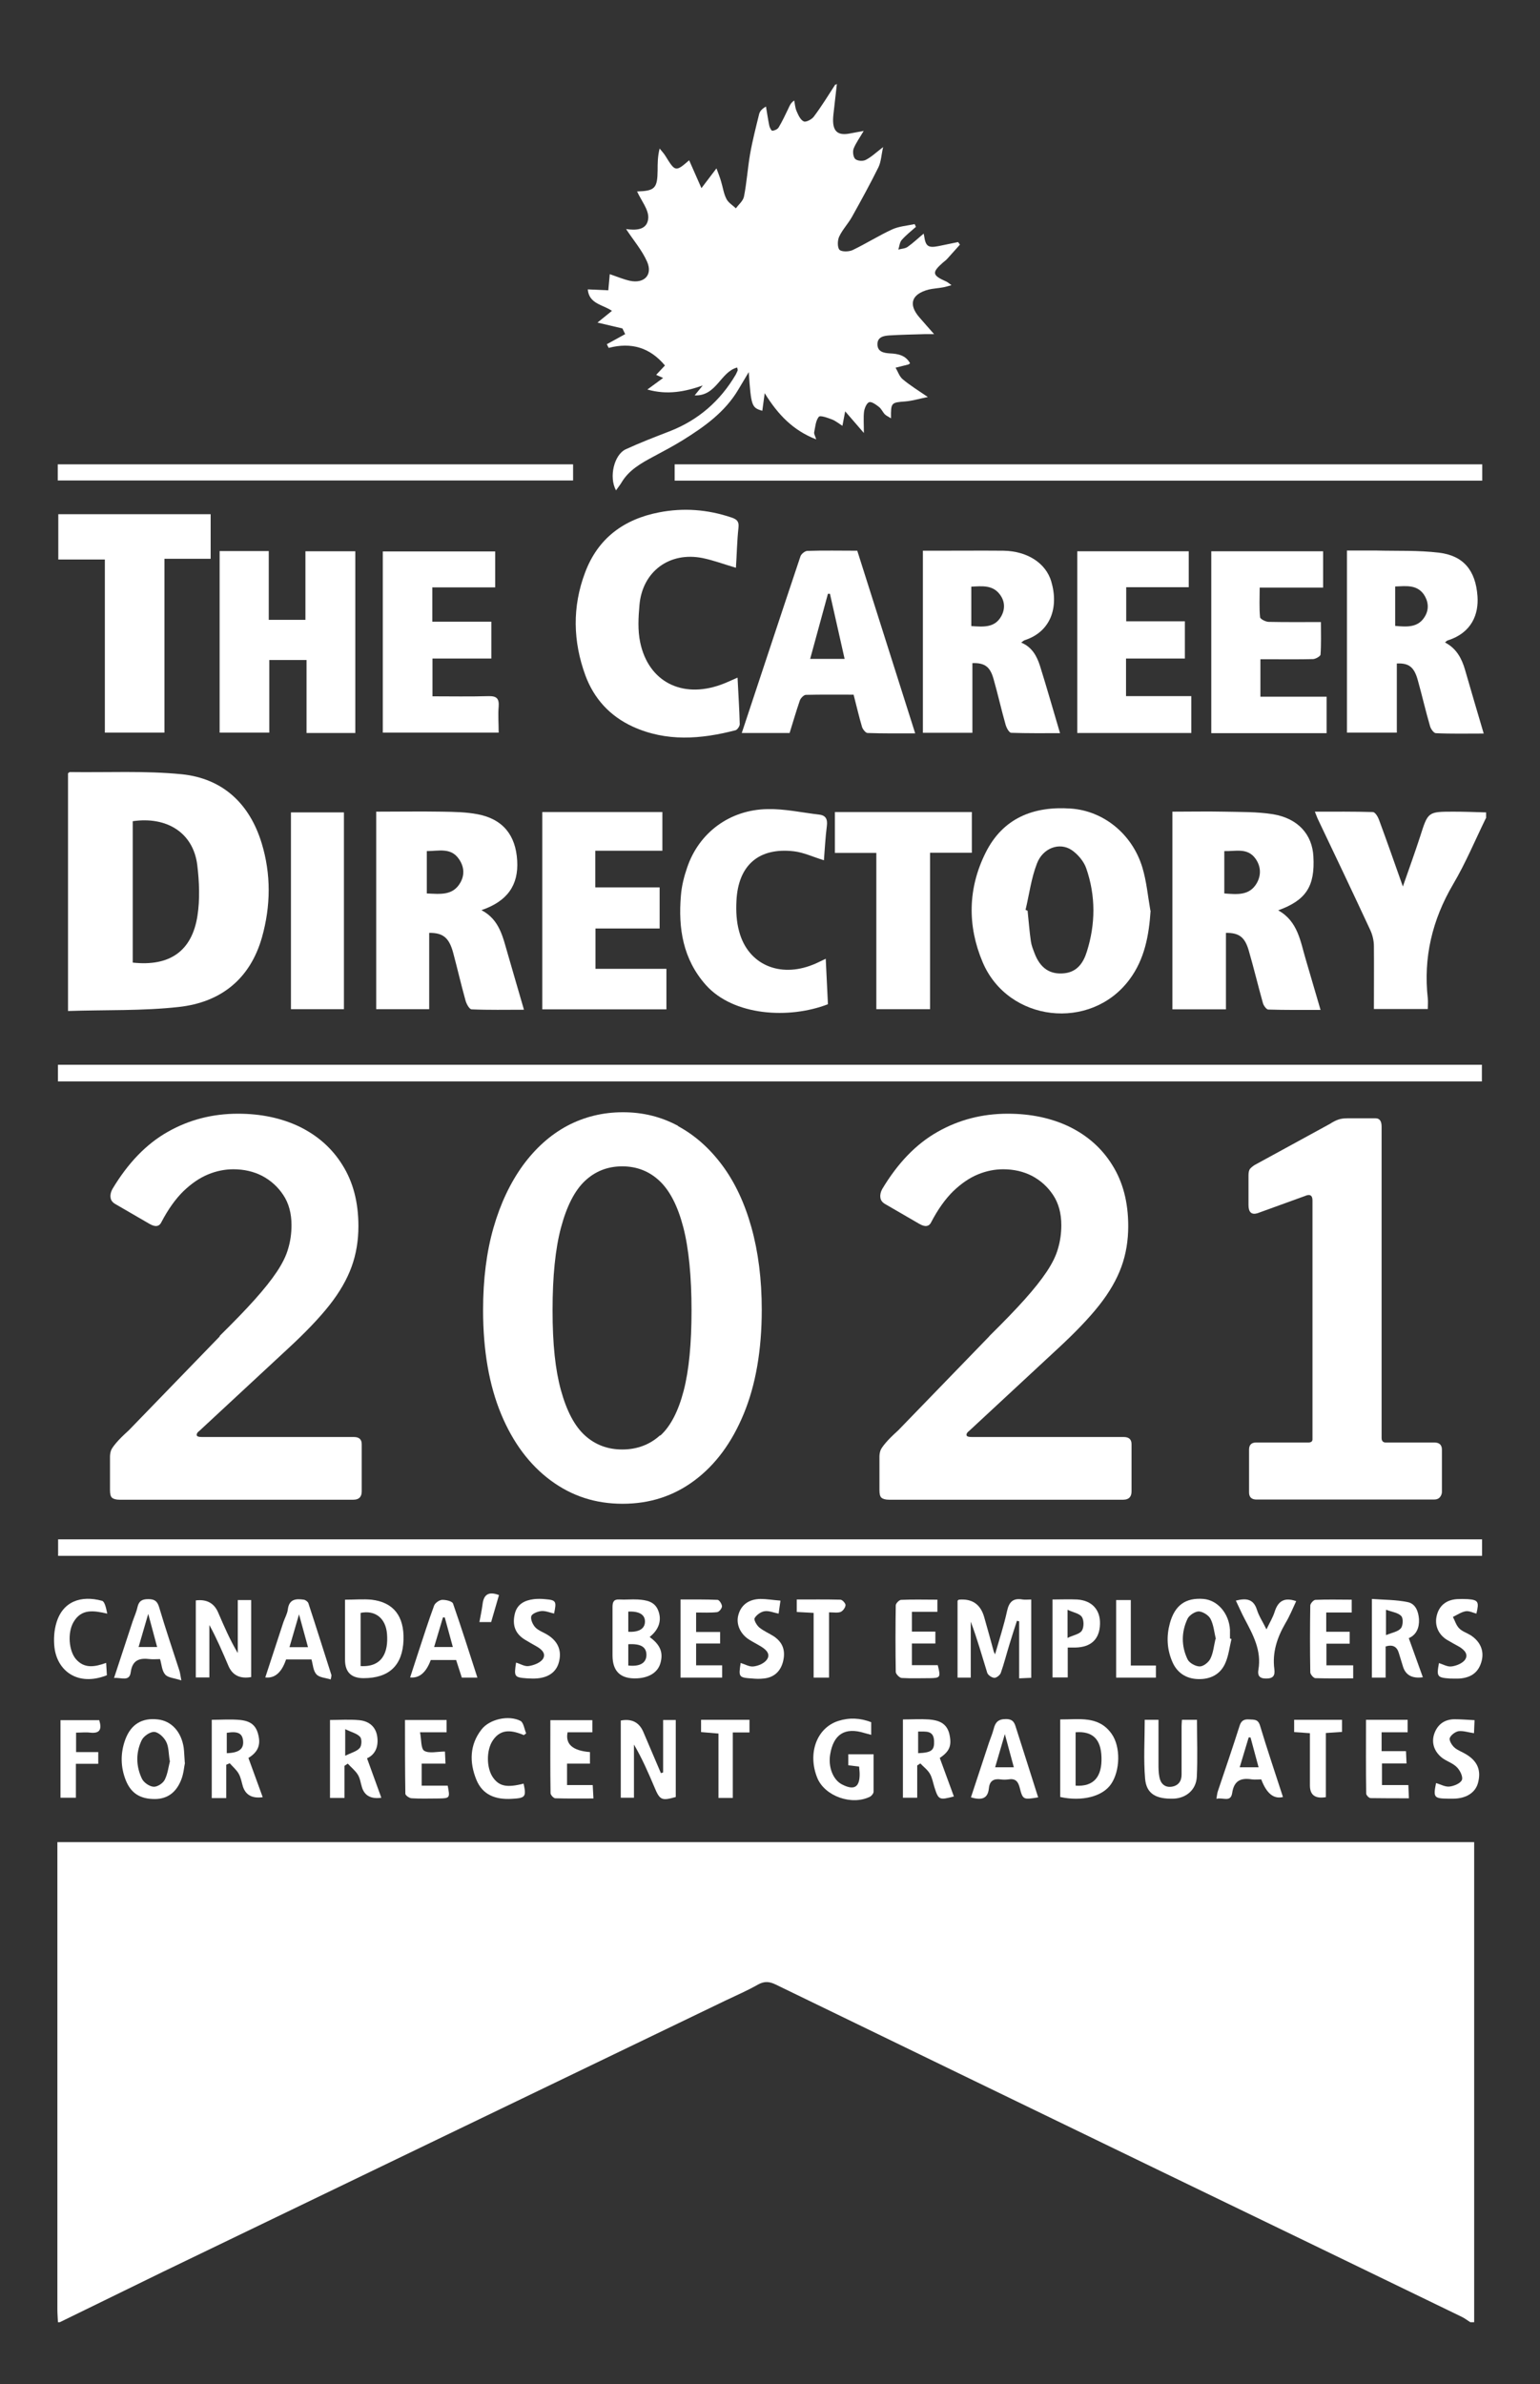 <svg viewBox="0 0 84 130" xmlns="http://www.w3.org/2000/svg"><rect x="0" y="0" width="84" height="130" fill="#333333" stroke="none"/><path d="m0 0h84v130h-84z" fill="none"/><g fill="#fff"><path d="m3.16 126.62c-.01-.23-.03-.46-.03-.68 0-8.35 0-16.7 0-25.04 0-.14 0-.28 0-.45h77.28v26.18h-.21c-.16-.1-.31-.22-.48-.3-5.44-2.64-10.89-5.27-16.33-7.9-7.02-3.4-14.05-6.8-21.07-10.21-.35-.17-.62-.2-.98 0-.56.32-1.16.58-1.75.86-5.24 2.53-10.49 5.05-15.73 7.58-4.98 2.4-9.95 4.8-14.93 7.2-1.89.92-3.78 1.85-5.67 2.77h-.11z"/><path d="m45.65 4.56c-.05.47-.11.94-.16 1.41-.02.19-.05.38-.05.58 0 .63.28.85.91.73.23-.04.47-.09.76-.14-.22.38-.43.66-.55.97-.06.16-.02.46.09.56.12.11.42.13.57.05.3-.15.56-.4.95-.7-.1.44-.11.81-.26 1.11-.45.91-.94 1.8-1.43 2.68-.21.38-.53.71-.71 1.1-.09.2-.1.58.02.71.12.12.51.11.71.02.73-.35 1.41-.78 2.14-1.12.38-.18.83-.21 1.25-.3l.07.15c-.26.23-.54.45-.77.71-.12.13-.13.35-.19.53.17-.05.37-.05.51-.15.31-.22.58-.48.87-.72 0 0 .02.07.03.14.08.55.22.65.78.54.36-.07.71-.15 1.07-.22l.1.14c-.23.26-.46.51-.69.77-.07.08-.16.14-.24.21-.61.54-.59.69.18 1.03.07.03.14.09.29.2-.22.06-.34.1-.47.12-.26.05-.53.06-.78.12-.94.25-1.12.81-.49 1.53.25.29.51.58.79.9-.14 0-.32 0-.49 0-.65.02-1.3.03-1.95.07-.3.02-.65.08-.65.48 0 .41.34.48.68.5.44.02.86.1 1.1.54-.06.04-.08.07-.11.07-.23.06-.45.11-.68.17.13.22.21.49.4.64.38.32.82.59 1.36.96-.47.09-.84.21-1.23.24-.77.06-.79.06-.78.92-.14-.09-.26-.14-.34-.22-.12-.13-.19-.31-.33-.41-.15-.12-.39-.29-.52-.25-.14.05-.25.32-.28.51-.04.32-.01.66-.01 1.17l-1.02-1.18-.15.79c-.19-.12-.36-.26-.55-.34-.24-.09-.66-.25-.74-.15-.17.21-.19.55-.25.84-.02.09.05.19.11.39-1.26-.49-2.08-1.34-2.81-2.52l-.13.96c-.58-.17-.61-.25-.74-2.11-.21.36-.39.65-.56.94-.73 1.24-1.86 2.04-3.05 2.78-.52.32-1.07.61-1.61.9-.67.36-1.33.73-1.73 1.42-.08.13-.18.25-.29.41-.4-.73-.1-1.95.53-2.24.78-.36 1.59-.67 2.39-.98 1.57-.61 2.76-1.65 3.61-3.09.04-.08.08-.16.11-.24 0-.03-.01-.06-.03-.15-.92.24-1.12 1.57-2.32 1.52l.44-.54c-.97.34-1.93.53-3.02.22l.86-.63-.38-.17.48-.51c-.82-.98-1.83-1.28-3.07-.96l-.1-.2 1-.55-.15-.31-1.36-.32.79-.64c-.52-.35-1.25-.38-1.32-1.17l1.12.05.08-.88c.41.14.74.28 1.09.36.78.17 1.26-.31.95-1.03-.28-.64-.76-1.19-1.15-1.79.48.07 1.17.09 1.21-.61.02-.46-.39-.95-.61-1.44-.04.03-.02 0 0 0 .97-.03 1.11-.17 1.12-1.16 0-.37 0-.75.11-1.18.11.14.23.26.32.41.53.86.55.87 1.29.23l.67 1.52.82-1.08c.1.28.19.49.25.71.1.32.14.66.29.95.1.21.34.35.52.52.15-.21.39-.4.44-.64.15-.76.2-1.53.33-2.3.13-.74.32-1.48.5-2.21.04-.15.16-.28.37-.4.06.35.11.7.18 1.04.02.11.12.29.17.28.12-.01.28-.08.34-.18.2-.33.36-.68.53-1.03.07-.15.12-.3.32-.44.04.19.05.4.13.58.09.21.21.48.39.56.12.06.44-.11.55-.26.42-.56.79-1.16 1.17-1.75h.11z"/><path d="m81.05 44.61c-.59 1.21-1.11 2.46-1.79 3.61-1.14 1.94-1.63 4-1.38 6.23.02.17 0 .35 0 .57h-2.94c0-1.16.01-2.3 0-3.43 0-.3-.08-.63-.21-.9-.93-2-1.88-4-2.83-5.99-.06-.12-.1-.25-.18-.44 1.1 0 2.13-.01 3.16.02.12 0 .27.24.33.4.43 1.16.84 2.33 1.31 3.66.35-1 .66-1.86.94-2.72.43-1.35.42-1.36 1.81-1.36.6 0 1.19.02 1.79.04v.32z"/><path d="m3.71 55.13v-12.96s.07-.07.1-.07c2.04.03 4.09-.08 6.11.12 2.23.23 3.69 1.6 4.35 3.75.52 1.7.5 3.43.02 5.14-.65 2.29-2.26 3.55-4.54 3.8-1.98.22-3.99.15-6.05.22zm3.53-2.64c2.01.22 3.23-.62 3.53-2.55.14-.9.1-1.86-.01-2.77-.22-1.77-1.67-2.66-3.52-2.39v7.72z"/><path d="m3.16 58.97v-.91h77.67v.91z"/><path d="m3.17 83.94h77.67v.9h-77.67z"/><path d="m63.96 44.26c.95 0 1.87-.02 2.8 0 .89.02 1.8 0 2.68.14 1.37.23 2.14 1.11 2.2 2.31.09 1.62-.4 2.38-1.92 2.93 1.08.6 1.21 1.7 1.51 2.7.26.89.52 1.77.8 2.73-.99 0-1.92.01-2.85-.02-.1 0-.25-.21-.29-.34-.27-.96-.5-1.93-.78-2.89-.21-.72-.53-.96-1.24-.95v4.17h-2.92v-10.79zm2.82 4.46c.7.05 1.37.13 1.77-.56.25-.44.23-.92-.07-1.34-.44-.61-1.08-.39-1.7-.41z"/><path d="m20.51 44.26c1.21 0 2.41-.02 3.6 0 .65.01 1.31.02 1.94.14 1.37.26 2.08 1.13 2.16 2.53.08 1.34-.54 2.22-1.95 2.7 1 .52 1.17 1.49 1.44 2.4.29.99.57 1.98.88 3.03-.99 0-1.92.02-2.85-.02-.13 0-.29-.3-.34-.49-.24-.86-.44-1.73-.67-2.59-.22-.82-.55-1.1-1.31-1.09v4.16h-2.89v-10.78zm2.77 4.46c.73.03 1.42.13 1.83-.59.25-.44.2-.89-.08-1.29-.44-.64-1.11-.43-1.75-.43z"/><path d="m62.76 49.66c-.09 1.36-.33 2.65-1.15 3.75-2.11 2.84-6.62 2.33-8.01-.94-.84-1.98-.81-4.03.16-5.97.94-1.89 2.61-2.55 4.64-2.41 1.79.12 3.36 1.39 3.91 3.21.23.76.3 1.57.44 2.36zm-6.81-.04.1.04c.06.56.1 1.12.18 1.67.03.22.12.44.2.65.31.82.85 1.18 1.64 1.09.7-.08 1.03-.59 1.21-1.17.48-1.51.49-3.05-.03-4.55-.13-.38-.46-.77-.8-1-.66-.44-1.57-.11-1.89.74-.31.8-.42 1.68-.62 2.52z"/><path d="m40.14 30.96c-.65-.19-1.23-.41-1.82-.53-1.8-.36-3.28.73-3.44 2.56-.06.68-.1 1.38.04 2.04.45 2.14 2.27 3.07 4.39 2.31.29-.1.57-.24.92-.39.04.87.1 1.7.12 2.54 0 .11-.13.3-.23.33-1.89.49-3.77.64-5.61-.2-1.24-.57-2.11-1.52-2.58-2.79-.68-1.86-.72-3.74-.02-5.6.7-1.88 2.12-2.92 4.04-3.29 1.33-.26 2.65-.16 3.95.28.3.1.42.22.38.56-.08.73-.09 1.47-.14 2.2z"/><path d="m19.38 39.97h-2.66v-3.98h-2.03v3.96h-2.71v-9.9h2.68v3.75h2v-3.74h2.72z"/><path d="m53.04 36.17v3.79h-2.7v-9.93h.75c1.21 0 2.43-.01 3.64 0 1.3.02 2.31.67 2.61 1.67.43 1.45-.05 2.76-1.45 3.21-.06.02-.11.08-.19.13.59.24.86.74 1.03 1.28.37 1.18.71 2.38 1.09 3.66-.92 0-1.79.01-2.66-.02-.11 0-.25-.25-.3-.41-.24-.84-.43-1.7-.67-2.54-.19-.66-.48-.87-1.15-.85zm-.06-4.18v2.15c.64.04 1.27.11 1.63-.53.22-.39.21-.82-.07-1.19-.39-.53-.97-.46-1.56-.43z"/><path d="m78.83 35.04c.61.32.9.86 1.08 1.48.33 1.14.66 2.27 1.02 3.48-.93 0-1.77.02-2.61-.02-.11 0-.28-.23-.32-.39-.24-.82-.43-1.66-.66-2.48-.2-.74-.49-.96-1.15-.93v3.77h-2.72v-9.93h1.56c1.16.03 2.33-.02 3.47.12 1.32.16 1.99.96 2.09 2.37.07.97-.3 1.99-1.62 2.41-.05.01-.08.06-.15.11zm-2.73-.91c.66.06 1.27.1 1.63-.53.23-.39.18-.82-.07-1.19-.39-.54-.96-.45-1.56-.43v2.14z"/><path d="m29.58 55.04v-10.76h6.55v2.11h-3.66v2h3.51v2.24h-3.5v2.2h3.87v2.21h-6.76z"/><path d="m11.49 28.04v2.43h-2.52v9.48h-3.25v-9.44h-2.54v-2.47z"/><path d="m40.46 39.97c1.08-3.25 2.13-6.44 3.2-9.63.04-.13.25-.3.38-.3.9-.03 1.79-.01 2.72-.01l3.16 9.96c-.92 0-1.76.01-2.6-.02-.1 0-.26-.2-.3-.33-.17-.57-.3-1.15-.46-1.76-.88 0-1.74-.01-2.6.01-.11 0-.28.17-.33.3-.2.58-.37 1.17-.56 1.78h-2.62zm5.61-4.04-.8-3.55h-.11l-.97 3.55h1.87z"/><path d="m44.94 46.91c-.61-.19-1.12-.43-1.64-.49-1.91-.22-3.04.76-3.13 2.71-.03.55 0 1.14.15 1.67.48 1.79 2.2 2.54 4.03 1.8.21-.08.41-.19.69-.32l.12 2.48c-2.12.82-5.15.64-6.66-1.05-1.25-1.41-1.51-3.09-1.36-4.87.04-.52.17-1.04.34-1.53.64-1.9 2.32-3.16 4.39-3.19.93-.02 1.87.19 2.81.3.37.04.47.26.42.63-.08.62-.11 1.25-.16 1.87z"/><path d="m23.58 32.02v1.88h3.22v2.01h-3.21v2.06c1.03 0 2.05.02 3.06-.01.45-.01.58.14.55.57-.04.45 0 .91 0 1.42h-6.32v-9.88h6.13v1.96h-3.42z"/><path d="m66.07 39.96v-9.9h6.1v1.98h-3.46c0 .57-.03 1.09.02 1.61 0 .1.29.25.46.26.93.02 1.86.01 2.86.01 0 .62.02 1.2-.02 1.77 0 .09-.26.24-.4.25-.76.02-1.51.01-2.27.01-.19 0-.38 0-.61 0v2.04h3.61v1.99h-6.29z"/><path d="m64.84 30.06v1.96h-3.41v1.86h3.2v2.03h-3.21v2.05h3.56v2.01h-6.22v-9.91z"/><path d="m47.8 46.51h-2.26v-2.23h7.47v2.22h-2.28v8.53h-2.93z"/><path d="m80.85 25.32v.89h-44.05v-.89z"/><path d="m15.87 55.03v-10.73h2.89v10.73z"/><path d="m3.15 26.2v-.88h28.11v.88z"/><path d="m54.27 90.23c.24-.84.49-1.6.66-2.38.11-.51.34-.72.85-.63.14.02.28 0 .47 0v4.27l-.66.03v-3.11l-.12-.03c-.14.43-.28.86-.41 1.29-.16.52-.29 1.04-.47 1.55-.04.12-.24.28-.35.27-.14 0-.35-.15-.39-.27-.29-.93-.55-1.87-.9-2.79v3.05h-.72v-4.19s.05-.06.07-.06q1.08-.1 1.38.94c.18.62.35 1.25.52 1.87 0 .03.03.06.08.18z"/><path d="m13.7 91.45q-.91.16-1.24-.61c-.32-.75-.64-1.5-1.04-2.23v2.86h-.74v-4.2q.89-.11 1.22.66c.32.74.64 1.49 1.07 2.21v-2.89h.73z"/><path d="m36.17 96.65v-2.86h.69v4.2c-.78.22-.87.17-1.17-.55-.33-.78-.67-1.56-1.11-2.31v2.9h-.72v-4.21q.89-.17 1.23.62l.96 2.25z"/><path d="m18.82 87.23c.53 0 .99-.04 1.44 0 1.21.14 1.79.9 1.75 2.2-.05 1.38-.78 2.08-2.18 2.08q-1.01 0-1.01-1c0-1.07 0-2.14 0-3.29zm.85 3.62c1.18.07 1.52-.75 1.44-1.75-.07-.87-.65-1.31-1.44-1.15z"/><path d="m35.44 89.27c.58.42.75.85.58 1.43-.14.49-.61.79-1.28.82q-1.33.06-1.33-1.25c0-.88 0-1.76 0-2.64 0-.28.07-.43.38-.41.33.02.67-.02 1 0 .46.03.93.1 1.12.62.2.53.02 1.03-.47 1.42zm-1.17.39v1.16c.64.07.98-.14.99-.57 0-.44-.3-.63-.99-.59zm0-1.79v1.11c.59.03.91-.17.91-.56 0-.37-.31-.57-.91-.54z"/><path d="m57.83 97.99v-4.23c1.02.01 2.09-.22 2.8.78.51.71.47 2.03-.03 2.75-.46.67-1.57.96-2.77.7zm.84-.62c.99.07 1.45-.49 1.41-1.56-.03-.98-.49-1.42-1.41-1.35z"/><path d="m18.79 96.28v1.76h-.79v-4.25c.52 0 1.06-.04 1.59.01.54.05.92.36.99.92.07.54-.12.96-.56 1.16l.78 2.15q-.85.12-1.06-.58c-.07-.23-.1-.49-.23-.69-.14-.22-.36-.39-.54-.59l-.18.12zm.04-1.98v1.44c.32-.16.62-.23.79-.42.11-.12.13-.49.02-.61-.17-.19-.47-.25-.81-.42z"/><path d="m12.34 98.05h-.79v-4.27c.52 0 1.04-.04 1.56.01.65.07.91.37 1.01.96.08.48-.11.83-.57 1.11l.78 2.14q-.85.12-1.08-.58c-.07-.23-.11-.49-.23-.7s-.32-.38-.49-.57l-.19.08v1.81zm.03-2.45c.67-.02.93-.23.89-.67-.04-.41-.28-.54-.89-.44z"/><path d="m10.09 96.12c-.05.22-.07.6-.21.94-.25.63-.7 1.04-1.44 1.04-.78 0-1.28-.3-1.57-1-.3-.74-.31-1.51-.03-2.26.31-.82.91-1.18 1.77-1.08.74.08 1.28.67 1.41 1.54.03.23.03.46.06.83zm-.83-.1c-.07-.41-.05-.77-.2-1.05-.12-.24-.42-.52-.65-.53s-.59.24-.69.47c-.32.68-.3 1.41.02 2.08.1.21.4.42.63.44.2.02.51-.18.61-.37.17-.33.21-.72.29-1.03z"/><path d="m67.17 89.38c-.1.42-.15.86-.31 1.25-.26.66-.82.95-1.51.93-.67-.02-1.17-.36-1.42-.98-.28-.67-.31-1.36-.12-2.06.27-.99.86-1.41 1.84-1.33.77.07 1.39.79 1.44 1.69v.47l.08.02zm-.85 0c-.09-.37-.12-.77-.29-1.1-.1-.2-.42-.4-.64-.41-.2 0-.51.2-.61.39-.35.73-.35 1.51 0 2.23.1.2.44.38.66.38.2 0 .48-.22.58-.42.16-.32.19-.7.28-1.08z"/><path d="m49.26 93.76c.49 0 .95-.03 1.4 0 .51.04.97.18 1.12.78.15.64.02.96-.52 1.32l.77 2.1c-.8.21-.84.19-1.06-.5-.08-.25-.12-.52-.25-.74s-.35-.38-.52-.56l-.17.11v1.76h-.78v-4.26zm.82.67v1.17c.74-.03.89-.16.87-.67-.03-.59-.45-.5-.87-.51z"/><path d="m76.84 89.32.77 2.14q-.86.12-1.08-.57c-.08-.25-.15-.5-.23-.75-.1-.34-.32-.48-.72-.36v1.7h-.75v-4.29c.65.05 1.31.04 1.94.17.44.08.6.51.63.94.02.48-.15.85-.56 1.03zm-1.23-.16c.33-.14.64-.18.8-.37.12-.14.14-.55.02-.67-.17-.18-.49-.22-.83-.34v1.37z"/><path d="m47.52 93.91v.69c-.15-.04-.26-.07-.37-.1-1.06-.33-1.69.06-1.87 1.18-.11.68.16 1.37.64 1.62.67.35.98.16.97-.58 0-.12-.02-.24-.03-.39l-.59-.07v-.6h1.38v2.04c0 .09-.1.22-.19.27-.99.5-2.47-.02-2.88-1.02-.54-1.33-.04-2.73 1.15-3.11.6-.19 1.2-.16 1.79.07z"/><path d="m62.43 93.78h.76v2.39c0 .24 0 .49.05.73.06.35.29.58.66.53.36-.05.55-.29.55-.66 0-.88 0-1.76 0-2.64 0-.1.01-.21.02-.35h.82c0 1.05.04 2.09-.01 3.12-.04.7-.58 1.15-1.26 1.18-.96.03-1.49-.26-1.56-1.09-.09-1.06-.02-2.13-.02-3.22z"/><path d="m56.63 98.01c-.81.13-.84.14-1.01-.53-.09-.36-.25-.51-.62-.45-.14.02-.28.02-.42 0-.38-.05-.6.08-.64.48-.06.62-.45.65-.98.5.33-.99.65-1.96.97-2.94.09-.27.2-.52.27-.79.09-.36.24-.54.67-.54s.48.25.57.54c.4 1.24.79 2.49 1.19 3.74zm-2.35-1.64h1.02l-.49-1.81z"/><path d="m15.6 90.5q-.36 1.06-1.13.97c.33-1.01.66-2.02.99-3.02.08-.23.21-.45.24-.69.07-.57.45-.59.87-.53.09.01.22.11.25.19.43 1.31.84 2.62 1.26 3.93 0 .03-.01.07-.04.23-.28-.09-.62-.1-.78-.28-.18-.19-.19-.54-.27-.81h-1.38zm1.2-.68-.49-1.79-.52 1.79h1.02z"/><path d="m68.8 97.03c-.16 0-.34.02-.51 0-.61-.1-.98.07-1.08.74-.08.54-.52.22-.86.32.03-.17.04-.29.07-.39.4-1.19.81-2.38 1.19-3.58.09-.3.25-.38.53-.36.26.02.48-.03.59.34.39 1.3.83 2.59 1.25 3.89q-.75.19-1.18-.95zm-1.18-.66h1.03l-.44-1.63h-.1z"/><path d="m23.5 90.51q-.38 1.04-1.13.96c.15-.47.3-.93.45-1.38.28-.85.55-1.7.86-2.54.05-.14.28-.3.43-.31.2-.01.55.07.6.2.46 1.32.88 2.65 1.33 4.04h-.85l-.31-.96h-1.38zm.76-2.31h-.1l-.48 1.61h1.02z"/><path d="m9.89 91.63c-.39-.13-.73-.14-.88-.32-.18-.2-.19-.54-.28-.84-.21 0-.39.02-.56 0-.57-.07-.95.05-1.04.72-.07.53-.53.27-.91.31.35-1.06.68-2.06 1.01-3.07.09-.27.21-.52.27-.8.08-.34.26-.43.59-.43s.49.1.59.44c.34 1.15.73 2.3 1.1 3.44.04.11.05.23.11.54zm-1.81-3.61-.52 1.79h1.01l-.48-1.79z"/><path d="m23 96.16v1.21h1.42c.13.67.12.69-.48.7-.49 0-.98.02-1.48-.01-.13 0-.35-.16-.35-.25-.02-1.33-.02-2.66-.02-4.02h2.27v.67h-1.45c.08.39.04.89.23 1.01.27.16.71.04 1.13.04l.03.66h-1.31z"/><path d="m73.73 87.22v.71h-1.39v1.05h1.28v.65h-1.27v1.18h1.46v.71c-.7 0-1.38.01-2.06-.01-.1 0-.28-.21-.28-.32-.02-1.21-.02-2.42 0-3.64 0-.11.18-.31.28-.31.65-.03 1.29-.01 1.98-.01z"/><path d="m51.13 87.22v.67h-1.39v1.08h1.28v.65h-1.28v1.18h1.41c.17.67.14.7-.43.71-.51 0-1.02.02-1.53-.01-.12 0-.32-.21-.33-.32-.02-1.21-.02-2.42 0-3.64 0-.11.19-.3.29-.3.64-.03 1.29-.01 1.99-.01z"/><path d="m32.31 93.79v.67h-1.35q-.2.97 1.22 1.08v.63h-1.25v1.17h1.4l.04.73c-.72 0-1.4.01-2.08-.01-.09 0-.26-.18-.26-.28-.02-1.32-.01-2.63-.01-3.98h2.29z"/><path d="m75.36 94.46v1.03h1.33l.03.67h-1.34v1.18h1.44l.03.72c-.73 0-1.41 0-2.09-.01-.09 0-.24-.16-.24-.25-.02-1.33-.01-2.66-.01-4.02h2.27v.68h-1.43z"/><path d="m37.12 91.47v-4.25c.69 0 1.35-.01 2.02.02.09 0 .24.23.24.35s-.16.31-.27.32c-.36.04-.73.02-1.14.02v1.06h1.31v.63h-1.31v1.19h1.42v.67h-2.27z"/><path d="m57.41 87.22c.46 0 .9-.02 1.34 0 .81.05 1.27.56 1.25 1.33-.02.83-.48 1.27-1.34 1.29-.12 0-.24 0-.42 0v1.63h-.83zm.83 2.09c.31-.15.65-.2.77-.39.12-.18.12-.57 0-.75-.13-.19-.46-.24-.78-.39v1.54z"/><path d="m30.24 87.99c-.24-.05-.48-.16-.71-.14-.2.02-.51.14-.55.28-.05.18.08.46.22.61.17.18.45.27.67.41.55.34.77.83.63 1.43-.12.55-.53.88-1.18.94-.19.02-.38.01-.57 0-.7-.05-.72-.09-.6-.86.23.07.47.22.68.19.28-.04.62-.17.77-.37.21-.3-.05-.54-.33-.7-.21-.12-.43-.24-.64-.37-.52-.32-.7-.78-.55-1.41.13-.54.55-.74 1.05-.8.19-.02.39-.02.58 0 .62.05.66.1.51.79z"/><path d="m78.47 90.68c.23.07.48.22.7.19.26-.03.58-.16.73-.35.22-.3-.02-.55-.3-.72-.23-.13-.46-.25-.69-.39-.47-.3-.67-.8-.54-1.32.13-.53.51-.85 1.1-.89.19-.01.39-.01.58 0 .58.04.64.14.48.79-.19-.05-.4-.16-.58-.13-.24.04-.47.2-.7.31.11.21.18.46.34.62.16.17.42.25.63.38.52.34.74.84.6 1.39-.15.6-.54.92-1.21.97-.17.01-.35 0-.52 0-.7-.05-.74-.1-.6-.85z"/><path d="m42.57 87.29-.1.7c-.27-.05-.53-.17-.77-.13-.2.03-.44.2-.54.38-.05.09.11.38.25.5.24.2.54.32.8.49.49.33.65.78.5 1.38-.14.54-.5.87-1.07.92-.19.02-.38.02-.58 0-.77-.05-.78-.07-.66-.85.23.07.48.22.7.19.26-.03.57-.16.72-.36.23-.3-.02-.55-.3-.72-.21-.13-.43-.24-.64-.37-.5-.31-.74-.85-.61-1.34.14-.55.56-.88 1.21-.89.34 0 .68.06 1.08.09z"/><path d="m80.43 93.8-.03.71c-.3-.04-.58-.14-.84-.11-.18.03-.42.21-.48.37-.05.13.11.39.24.51.17.16.42.24.63.37.65.38.86.9.66 1.6-.15.51-.64.82-1.32.83-.11 0-.21 0-.32 0-.75-.01-.8-.07-.64-.85.25.07.5.22.74.19s.59-.17.67-.36c.07-.17-.1-.52-.27-.69-.21-.22-.54-.32-.79-.5-.46-.35-.62-.85-.44-1.35.18-.49.55-.76 1.08-.77.36 0 .72.03 1.12.05z"/><path d="m5.79 90.68.04.67c-1.59.63-2.71-.24-2.86-1.52-.05-.44-.02-.93.11-1.35.35-1.16 1.34-1.5 2.48-1.19.16.04.23.42.29.7-.75-.17-1.42-.28-1.85.48-.32.57-.25 1.54.14 2 .46.53 1.02.43 1.64.21z"/><path d="m70.71 87.29c-.2.43-.37.85-.6 1.23-.45.78-.72 1.59-.6 2.5.04.34-.05.51-.45.51-.39 0-.47-.19-.42-.48.18-1.05-.29-1.9-.75-2.77-.17-.32-.31-.65-.48-1 .56-.14.96-.1 1.15.5.11.35.32.66.52 1.07.17-.36.35-.65.45-.97.18-.56.51-.8 1.17-.57z"/><path d="m28.59 94.62c-.63-.26-1.25-.39-1.7.27-.38.55-.36 1.54.01 2.05.34.47.76.55 1.66.32.16.73.09.79-.65.83-.88.05-1.59-.21-1.93-1.05-.38-.94-.37-1.9.29-2.74.44-.56 1.48-.79 2.12-.46.17.09.21.45.31.68l-.12.09z"/><path d="m5.41 93.79c.15.49.06.75-.49.69-.24-.03-.49 0-.77 0v1.06h1.21v.64h-1.22v1.85h-.84v-4.23h2.11z"/><path d="m44.38 87.95-.92-.05v-.68c.81 0 1.6-.01 2.38.01.11 0 .29.21.28.3-.01.14-.15.32-.27.37-.17.06-.38.02-.63.02v3.56h-.84v-3.54z"/><path d="m72.31 98q-.86.14-.86-.64c0-.93 0-1.86 0-2.85l-.86-.06v-.67h2.61v.66l-.88.06v3.5z"/><path d="m61.68 90.82h1.37v.66h-2.17v-4.23h.8z"/><path d="m38.25 93.78h2.63v.69h-.91v3.57h-.78v-3.51l-.95-.08v-.66z"/><path d="m27.22 86.97-.43 1.48h-.64c.06-.33.13-.65.17-.96.06-.54.33-.73.9-.51z"/><path d="m11.98 72.85c.78-.77 1.42-1.43 1.92-1.99s.9-1.06 1.2-1.51.51-.87.62-1.27c.12-.4.18-.83.18-1.27 0-.65-.15-1.2-.45-1.65s-.68-.79-1.15-1.04c-.47-.24-.99-.36-1.57-.36-.46 0-.92.09-1.38.28s-.9.49-1.34.91c-.43.42-.84.99-1.21 1.7-.05.11-.13.18-.24.2s-.24-.02-.4-.11l-1.88-1.09c-.15-.09-.24-.21-.25-.36-.02-.15.02-.3.1-.45.85-1.42 1.85-2.46 3.02-3.12 1.16-.66 2.44-.99 3.83-.99 1.26 0 2.38.24 3.36.71.98.48 1.77 1.17 2.34 2.09.58.92.87 2.03.87 3.33 0 .78-.12 1.52-.37 2.21s-.65 1.39-1.21 2.1-1.31 1.49-2.24 2.35l-4.86 4.51c-.1.07-.15.15-.14.22 0 .08.11.11.29.11h8.28c.29 0 .43.13.43.39v2.58c0 .13-.03.24-.1.32s-.19.13-.36.13h-12.74c-.2 0-.34-.04-.42-.11s-.11-.21-.11-.42v-1.82c0-.11.02-.22.05-.32s.13-.24.28-.42.38-.41.69-.69l4.97-5.13z"/><path d="m36.99 61.41c.92.5 1.72 1.21 2.41 2.14s1.22 2.06 1.59 3.39.56 2.82.56 4.48c0 2.2-.33 4.1-.98 5.67-.65 1.58-1.55 2.79-2.69 3.64s-2.44 1.27-3.92 1.27-2.77-.42-3.92-1.27-2.06-2.06-2.71-3.63-.98-3.46-.98-5.66c0-1.68.19-3.18.57-4.5s.92-2.45 1.6-3.39c.69-.94 1.49-1.66 2.42-2.16.93-.49 1.94-.74 3.04-.74s2.09.25 3 .74zm-.97 16.87c.56-.51.98-1.33 1.27-2.44s.43-2.57.43-4.39-.15-3.38-.45-4.53-.73-1.99-1.29-2.52-1.24-.8-2.04-.8-1.48.27-2.04.8-.99 1.38-1.3 2.54-.46 2.66-.46 4.51.15 3.25.46 4.37.74 1.94 1.3 2.45 1.24.77 2.04.77 1.5-.26 2.06-.77z"/><path d="m53.97 72.85c.78-.77 1.42-1.43 1.92-1.99s.9-1.06 1.2-1.51.51-.87.62-1.27c.12-.4.18-.83.18-1.27 0-.65-.15-1.2-.45-1.65s-.68-.79-1.15-1.04c-.47-.24-.99-.36-1.57-.36-.46 0-.92.09-1.38.28s-.9.49-1.34.91c-.43.42-.84.99-1.21 1.7-.05.11-.13.18-.24.2s-.24-.02-.4-.11l-1.88-1.09c-.15-.09-.24-.21-.25-.36-.02-.15.02-.3.1-.45.85-1.42 1.85-2.46 3.02-3.12 1.16-.66 2.44-.99 3.83-.99 1.26 0 2.38.24 3.36.71.98.48 1.77 1.17 2.34 2.09.58.92.87 2.03.87 3.33 0 .78-.12 1.52-.37 2.21s-.65 1.39-1.21 2.1-1.31 1.49-2.24 2.35l-4.86 4.51c-.1.07-.15.15-.14.22 0 .08.11.11.29.11h8.28c.29 0 .43.13.43.39v2.58c0 .13-.03.24-.1.32s-.19.13-.36.13h-12.76c-.2 0-.34-.04-.42-.11s-.11-.21-.11-.42v-1.82c0-.11.02-.22.05-.32s.13-.24.28-.42.38-.41.69-.69l4.97-5.13z"/><path d="m78.65 79.05v2.3c0 .09-.03.19-.1.28s-.18.14-.33.14h-9.68c-.27 0-.41-.13-.41-.39v-2.33c0-.26.13-.39.38-.39h2.85c.15 0 .23-.06.23-.17v-13.03c0-.24-.1-.34-.31-.28l-2.7.98c-.32.09-.48-.06-.48-.45v-1.62c0-.17.03-.28.08-.35.05-.06.14-.14.25-.21l4.1-2.24c.2-.13.37-.21.5-.25s.28-.06.47-.06h1.53c.22 0 .33.15.33.45v16.98c0 .17.08.25.23.25h2.65c.27 0 .41.13.41.39z"/></g></svg>